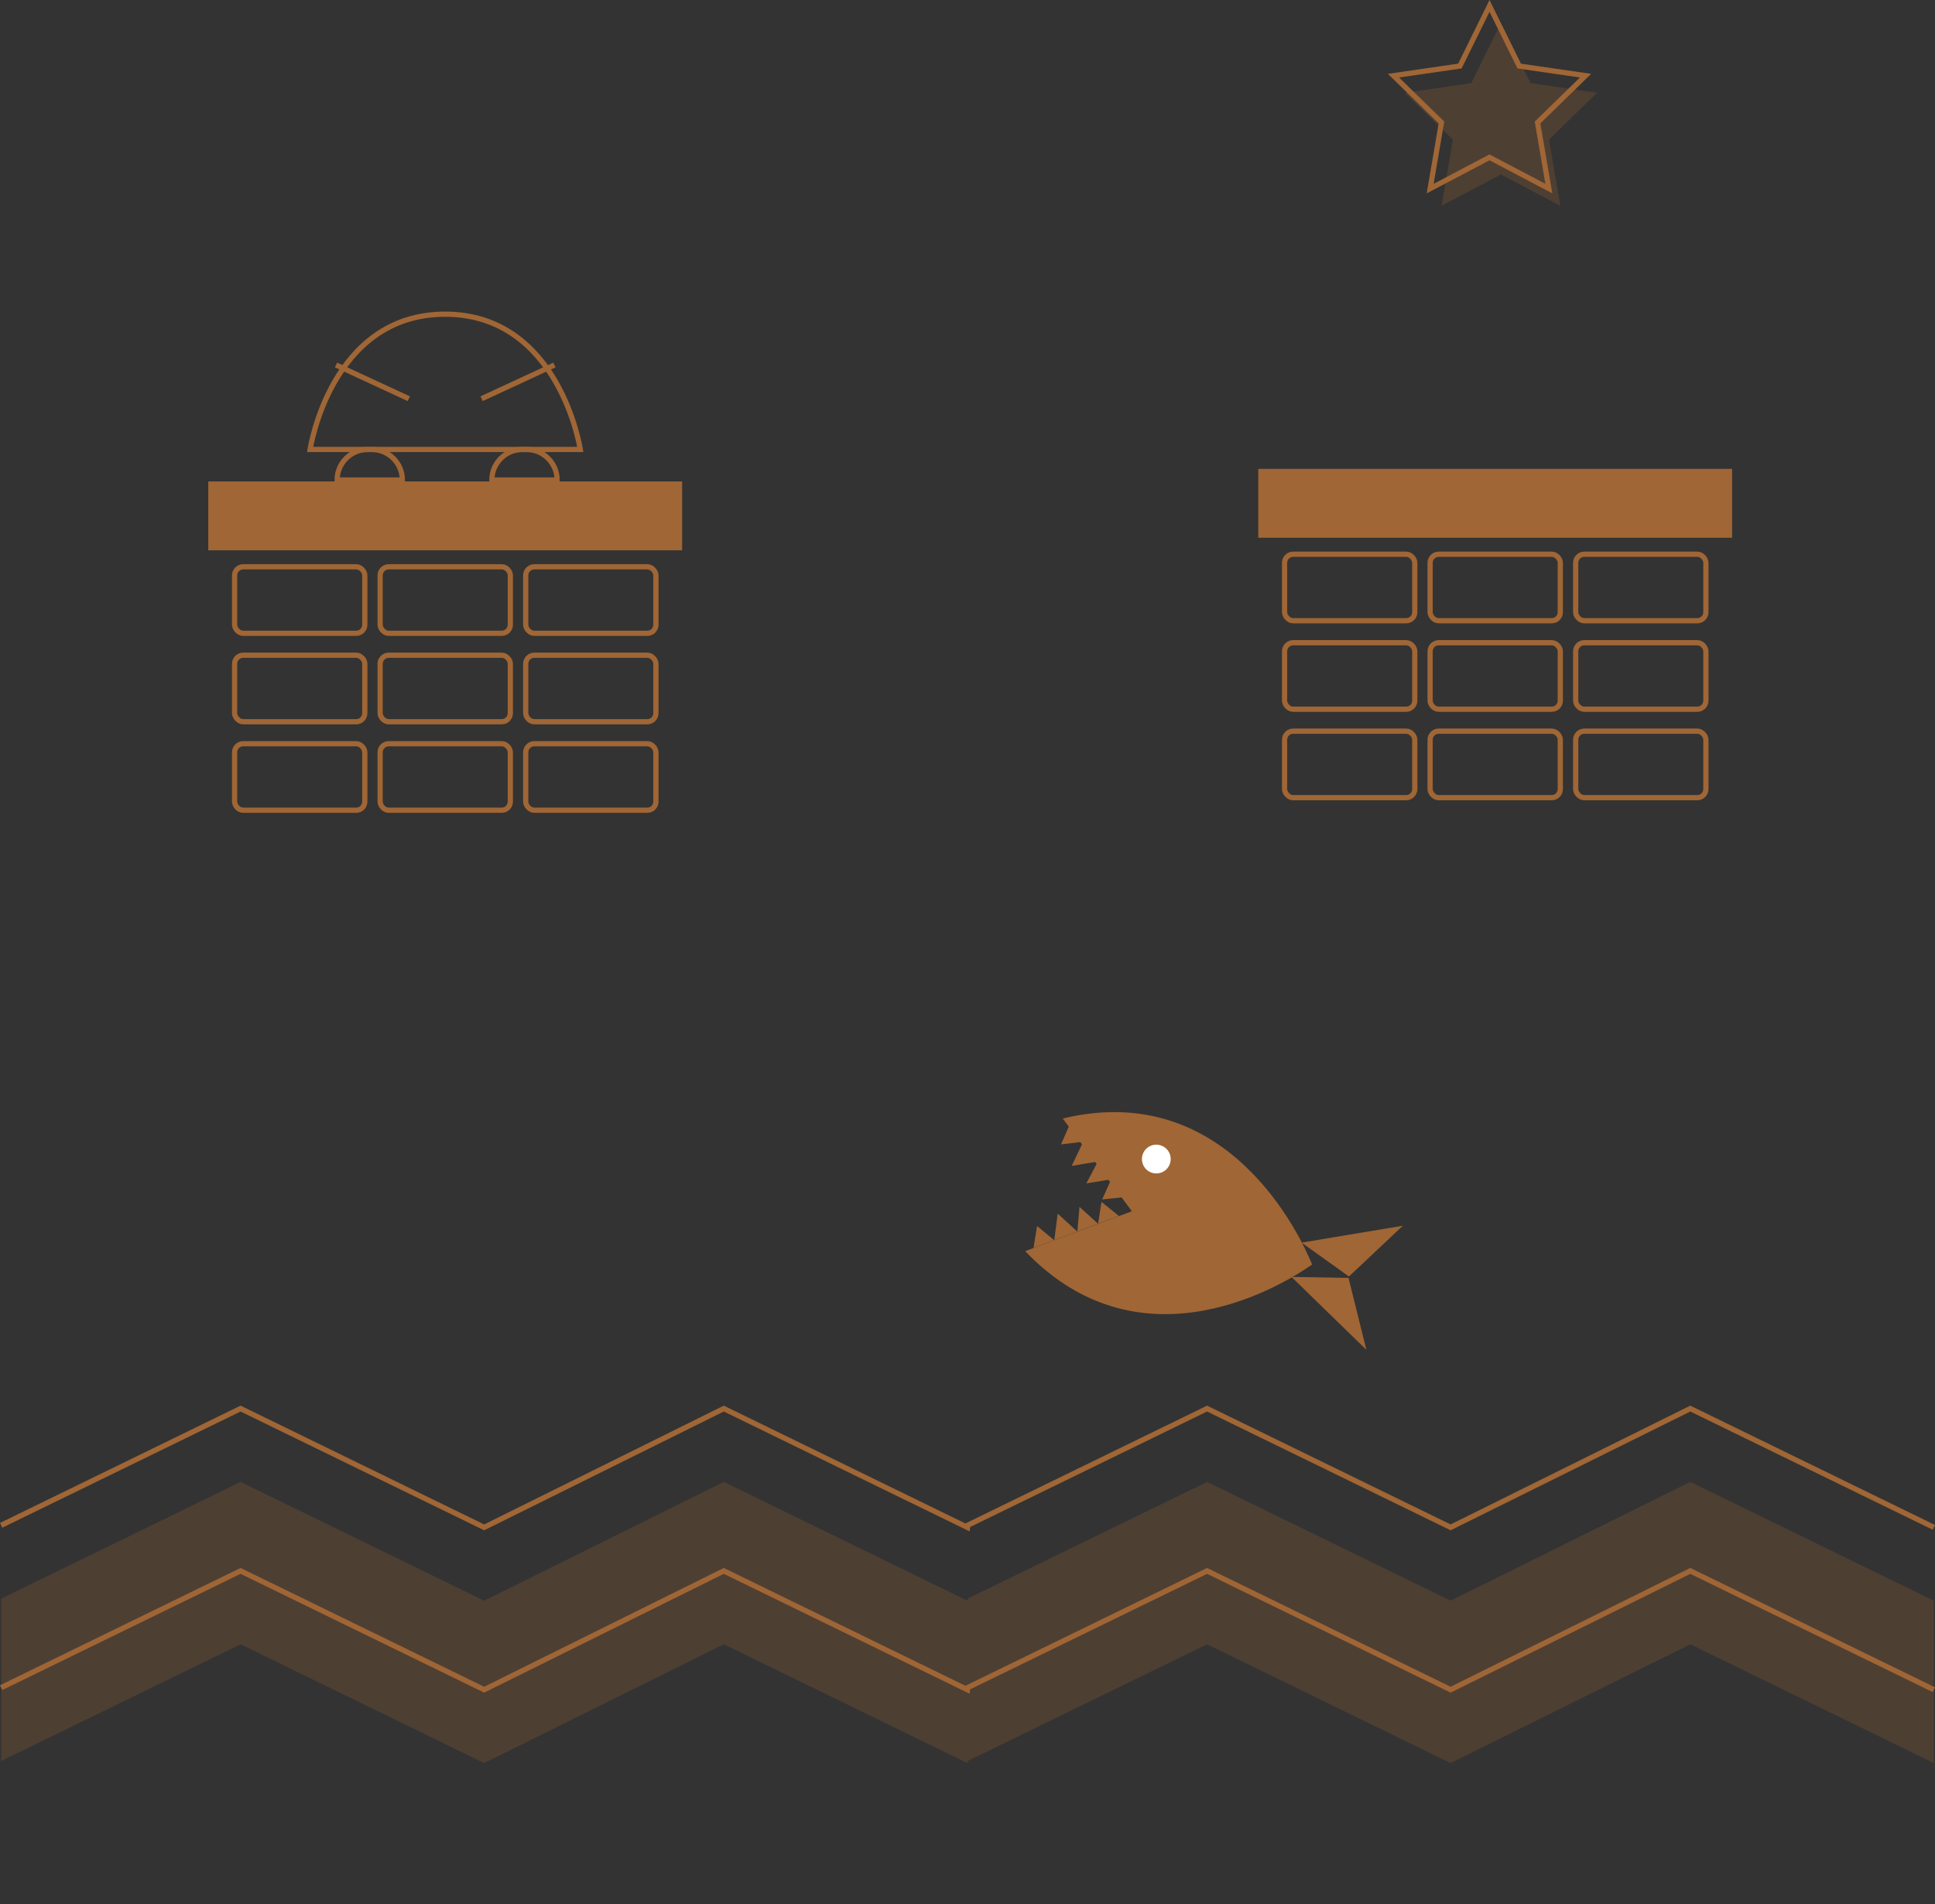 <?xml version="1.0" encoding="UTF-8"?><svg id="Calque_1" xmlns="http://www.w3.org/2000/svg" width="369.76" height="363.91" viewBox="0 0 369.76 363.91"><rect x="0" y="0" width="369.76" height="363.91" fill="#333333" stroke="none"/><rect x=".22" y="1.13" width="369.54" height="362.78" style="fill:#fff; opacity:0; stroke-width:0px;"/><rect x="44.83" y="108.31" width="24.88" height="12.71" rx="1.64" ry="1.64" style="fill:none; stroke:#a06635; stroke-miterlimit:10;"/><rect x="72.64" y="108.31" width="24.88" height="12.71" rx="1.64" ry="1.64" style="fill:none; stroke:#a06635; stroke-miterlimit:10;"/><rect x="100.46" y="108.31" width="24.88" height="12.71" rx="1.64" ry="1.64" style="fill:none; stroke:#a06635; stroke-miterlimit:10;"/><rect x="44.83" y="125.21" width="24.88" height="12.71" rx="1.64" ry="1.64" style="fill:none; stroke:#a06635; stroke-miterlimit:10;"/><rect x="72.64" y="125.21" width="24.88" height="12.71" rx="1.64" ry="1.64" style="fill:none; stroke:#a06635; stroke-miterlimit:10;"/><rect x="100.46" y="125.21" width="24.88" height="12.71" rx="1.64" ry="1.64" style="fill:none; stroke:#a06635; stroke-miterlimit:10;"/><rect x="44.83" y="142.12" width="24.88" height="12.71" rx="1.64" ry="1.64" style="fill:none; stroke:#a06635; stroke-miterlimit:10;"/><rect x="72.64" y="142.12" width="24.88" height="12.71" rx="1.64" ry="1.64" style="fill:none; stroke:#a06635; stroke-miterlimit:10;"/><rect x="100.46" y="142.12" width="24.88" height="12.71" rx="1.64" ry="1.64" style="fill:none; stroke:#a06635; stroke-miterlimit:10;"/><rect x="39.8" y="92" width="90.55" height="13.16" style="fill:#a06635; stroke-width:0px;"/><rect x="245.47" y="105.91" width="24.88" height="12.71" rx="1.64" ry="1.64" style="fill:none; stroke:#a06635; stroke-miterlimit:10;"/><rect x="273.28" y="105.91" width="24.88" height="12.71" rx="1.64" ry="1.64" style="fill:none; stroke:#a06635; stroke-miterlimit:10;"/><rect x="301.1" y="105.91" width="24.88" height="12.71" rx="1.64" ry="1.64" style="fill:none; stroke:#a06635; stroke-miterlimit:10;"/><rect x="245.47" y="122.82" width="24.88" height="12.71" rx="1.64" ry="1.64" style="fill:none; stroke:#a06635; stroke-miterlimit:10;"/><rect x="273.28" y="122.82" width="24.88" height="12.71" rx="1.64" ry="1.64" style="fill:none; stroke:#a06635; stroke-miterlimit:10;"/><rect x="301.1" y="122.82" width="24.88" height="12.71" rx="1.64" ry="1.64" style="fill:none; stroke:#a06635; stroke-miterlimit:10;"/><rect x="245.47" y="139.72" width="24.88" height="12.71" rx="1.64" ry="1.64" style="fill:none; stroke:#a06635; stroke-miterlimit:10;"/><rect x="273.28" y="139.72" width="24.88" height="12.71" rx="1.64" ry="1.64" style="fill:none; stroke:#a06635; stroke-miterlimit:10;"/><rect x="301.1" y="139.72" width="24.88" height="12.71" rx="1.64" ry="1.64" style="fill:none; stroke:#a06635; stroke-miterlimit:10;"/><rect x="240.44" y="89.6" width="90.55" height="13.16" style="fill:#a06635; stroke-width:0px;"/><polygon points="286.81 4.4 292.48 15.89 305.16 17.73 295.99 26.68 298.16 39.31 286.81 33.34 275.48 39.31 277.64 26.68 268.46 17.73 281.15 15.89 286.81 4.4" style="fill:#a06635; isolation:isolate; opacity:.25; stroke-width:0px;"/><polygon points="284.63 1.13 290.3 12.62 302.98 14.46 293.81 23.41 295.97 36.04 284.63 30.07 273.29 36.04 275.45 23.41 266.28 14.46 278.97 12.62 284.63 1.13" style="fill:none; stroke:#a06635; stroke-miterlimit:10;"/><polyline points=".22 291.48 45.97 269.17 92.52 291.87 92.52 291.87 138.31 269.17 184.86 291.87 184.9 291.48 230.66 269.17 277.2 291.87 277.2 291.87 323 269.17 369.54 291.87" style="fill:none; stroke:#a06635; stroke-miterlimit:10; stroke-width:1.01px;"/><polyline points=".22 322.5 45.97 300.19 92.52 322.89 92.52 322.89 138.31 300.19 184.86 322.89 184.9 322.5 230.66 300.19 277.2 322.89 277.2 322.89 323 300.19 369.54 322.89" style="fill:none; stroke:#a06635; stroke-miterlimit:10; stroke-width:1.01px;"/><polygon points=".22 336.52 45.97 314.21 92.52 336.91 92.52 336.91 138.31 314.21 184.86 336.91 184.9 336.52 230.66 314.21 277.2 336.91 277.2 336.91 323 314.21 369.54 336.91 369.54 305.89 323 283.19 277.2 305.89 277.2 305.89 230.66 283.19 184.9 305.5 184.86 305.89 138.31 283.19 92.52 305.89 92.52 305.89 45.97 283.19 .22 305.5 .22 336.52" style="fill:#a06635; isolation:isolate; opacity:.25; stroke-width:0px;"/><path d="M59.26,85.89h51.63s-3.95-25.85-25.84-25.85-25.79,25.85-25.79,25.85Z" style="fill:none; stroke:#a06635; stroke-miterlimit:10;"/><path d="M70.27,85.89h.78c3.23,0,5.84,2.62,5.84,5.84h-12.47c0-3.23,2.62-5.84,5.84-5.84Z" style="fill:none; stroke:#a06635; stroke-miterlimit:10;"/><path d="M99.84,85.89h.78c3.23,0,5.84,2.62,5.84,5.84h-12.47c0-3.23,2.62-5.84,5.84-5.84Z" style="fill:none; stroke:#a06635; stroke-miterlimit:10;"/><line x1="64.21" y1="69.75" x2="78.12" y2="76.19" style="fill:none; stroke:#a06635; stroke-miterlimit:10;"/><line x1="105.94" y1="69.75" x2="92.03" y2="76.19" style="fill:none; stroke:#a06635; stroke-miterlimit:10;"/><path d="M195.89,239.09l20.4-7.63-13.21-17.72c31.62-7.63,45.53,22.68,47.65,27.9h0l-.17.12c-4.61,3.23-32.19,20.84-54.66-2.67Z" style="fill:#a06635; stroke-width:0px;"/><polygon points="268.07 234.23 257.77 243.93 248.72 237.46 268.07 234.23" style="fill:#a06635; stroke-width:0px;"/><polygon points="246.79 244.01 257.69 244.2 261.1 257.94 246.79 244.01" style="fill:#a06635; stroke-width:0px;"/><circle cx="220.96" cy="221.49" r="2.75" style="fill:#fff; stroke-width:0px;"/><polygon points="213.82 232.37 210.48 229.67 209.84 233.86 206.28 230.63 205.87 235.35 202.12 231.92 201.46 237 198.17 234.28 197.5 238.48 213.82 232.37" style="fill:#a06635; stroke-width:0px;"/><polygon points="214.88 228.76 210.61 229.21 212.34 225.36 207.59 226.14 209.8 221.95 204.79 222.8 206.99 218.18 202.75 218.69 204.46 214.79 214.88 228.76" style="fill:#a06635; stroke-width:0px;"/></svg>
